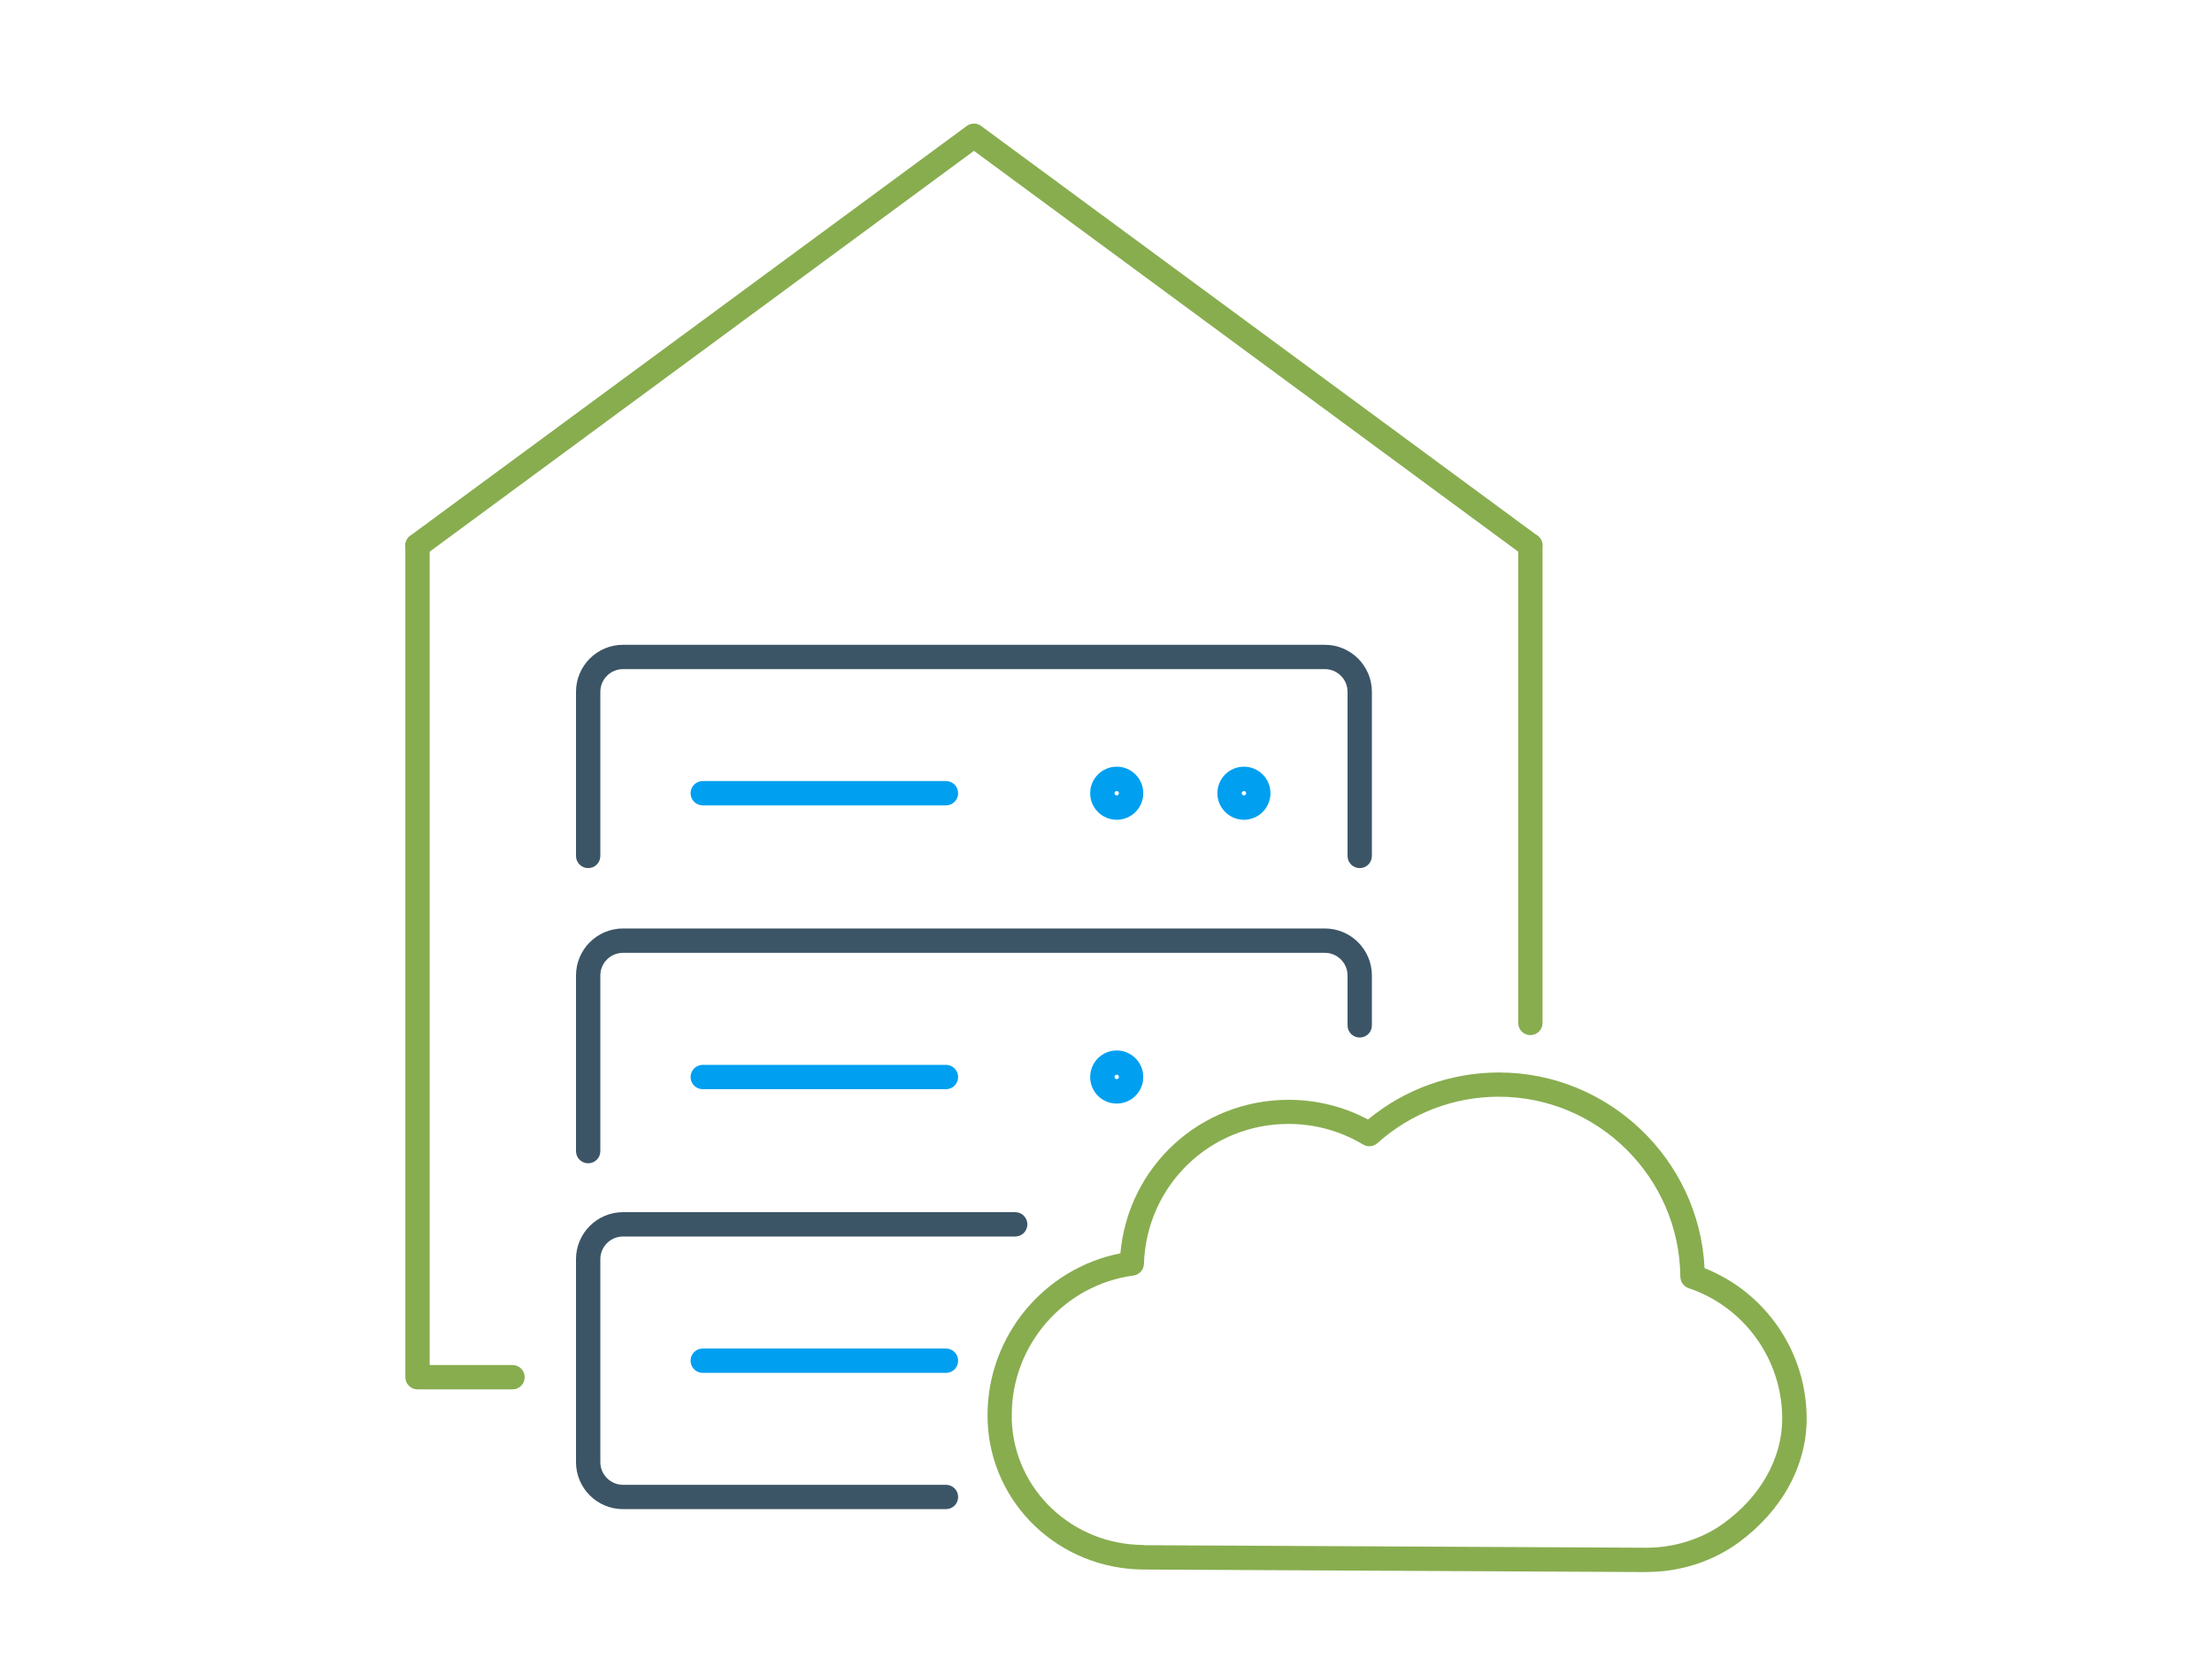 <?xml version="1.0" encoding="UTF-8"?> <svg xmlns="http://www.w3.org/2000/svg" id="Layer_1" viewBox="0 0 200 150"><g id="server"><path d="M122.94,78.49c-.61,0-1.1-.49-1.1-1.1v-14.84c0-1.13-.92-2.05-2.05-2.05h-63.46c-1.13,0-2.05.92-2.05,2.05v14.84c0,.61-.49,1.1-1.1,1.1s-1.1-.49-1.1-1.1v-14.84c0-2.34,1.9-4.25,4.25-4.25h63.46c2.34,0,4.25,1.9,4.25,4.25v14.84c0,.61-.49,1.1-1.1,1.1Z" fill="#3c5566"></path><path d="M85.53,72.82h-21.99c-.61,0-1.1-.49-1.1-1.1s.49-1.1,1.1-1.1h21.99c.61,0,1.1.49,1.1,1.1s-.49,1.1-1.1,1.1Z" fill="#009ff0"></path><path d="M100.97,71.52c.11,0,.2.09.2.2s-.09.2-.2.2-.2-.09-.2-.2.09-.2.2-.2M100.97,69.32c-1.33,0-2.4,1.08-2.4,2.4s1.07,2.4,2.4,2.4,2.4-1.08,2.4-2.4-1.07-2.4-2.4-2.4h0Z" fill="#009ff0"></path><path d="M112.47,71.52c.11,0,.2.09.2.2s-.09.2-.2.2-.2-.09-.2-.2.09-.2.2-.2M112.47,69.32c-1.33,0-2.4,1.08-2.4,2.4s1.08,2.4,2.4,2.4,2.4-1.08,2.4-2.4-1.07-2.4-2.4-2.4h0Z" fill="#009ff0"></path><path d="M85.53,136.45h-29.2c-2.34,0-4.25-1.9-4.25-4.25v-18.35c0-2.34,1.9-4.25,4.25-4.25h35.46c.61,0,1.1.49,1.1,1.1s-.49,1.1-1.1,1.1h-35.46c-1.13,0-2.05.92-2.05,2.05v18.35c0,1.13.92,2.05,2.05,2.05h29.2c.61,0,1.1.49,1.1,1.1s-.49,1.1-1.1,1.1Z" fill="#3c5566"></path><path d="M85.53,124.13h-21.99c-.61,0-1.1-.49-1.1-1.1s.49-1.1,1.1-1.1h21.99c.61,0,1.1.49,1.1,1.1s-.49,1.1-1.1,1.1Z" fill="#009ff0"></path><path d="M53.18,105.18c-.61,0-1.1-.49-1.1-1.1v-15.88c0-2.34,1.9-4.25,4.25-4.25h63.46c2.34,0,4.25,1.9,4.25,4.25v4.51c0,.61-.49,1.1-1.1,1.1s-1.1-.49-1.1-1.1v-4.51c0-1.13-.92-2.05-2.05-2.05h-63.46c-1.13,0-2.05.92-2.05,2.05v15.88c0,.61-.49,1.1-1.1,1.1Z" fill="#3c5566"></path><path d="M85.53,98.48h-21.99c-.61,0-1.1-.49-1.1-1.1s.49-1.1,1.1-1.1h21.99c.61,0,1.1.49,1.1,1.1s-.49,1.1-1.1,1.1Z" fill="#009ff0"></path><path d="M100.97,97.17c.11,0,.2.09.2.2s-.09.2-.2.2-.2-.09-.2-.2.09-.2.2-.2M100.97,94.98c-1.33,0-2.4,1.07-2.4,2.4s1.07,2.4,2.4,2.4,2.4-1.08,2.4-2.4-1.07-2.4-2.4-2.4h0Z" fill="#009ff0"></path></g><path d="M148.91,142.14s-.05,0-.07,0l-45.45-.23c-7.61-.04-13.8-5.92-14.09-13.38,0-.19-.01-.39-.01-.59,0-7.13,5.1-13.26,12.01-14.62.71-7.86,7.22-13.88,15.22-13.88,2.51,0,4.97.61,7.17,1.78,3.33-2.75,7.5-4.25,11.84-4.25,9.92,0,18.11,7.87,18.59,17.69,5.55,2.21,9.23,7.59,9.23,13.61,0,4.25-2.24,8.33-6.14,11.19-2.35,1.72-5.29,2.67-8.29,2.67ZM103.4,139.71l45.45.23c2.53,0,5.06-.79,7.05-2.25,3.33-2.44,5.24-5.88,5.24-9.42,0-5.34-3.4-10.09-8.46-11.8-.44-.15-.74-.56-.75-1.03-.08-8.98-7.44-16.28-16.42-16.28-4.06,0-7.95,1.49-10.97,4.2-.36.32-.89.37-1.3.12-2.03-1.22-4.36-1.86-6.73-1.86-7.11,0-12.85,5.56-13.08,12.66-.02.54-.42.98-.95,1.05-6.27.84-11,6.26-11,12.59,0,.17,0,.33,0,.5.24,6.29,5.47,11.24,11.91,11.27h0Z" fill="#88ad4f"></path><path d="M138.37,93.59c-.61,0-1.1-.49-1.1-1.1v-43.16c0-.61.49-1.1,1.1-1.1s1.1.49,1.1,1.1v43.16c0,.61-.49,1.1-1.1,1.1Z" fill="#88ad4f"></path><path d="M46.34,125.62h-8.59c-.61,0-1.1-.49-1.1-1.1V49.32c0-.61.49-1.1,1.1-1.1s1.1.49,1.1,1.1v74.1h7.49c.61,0,1.1.49,1.1,1.1s-.49,1.1-1.1,1.1Z" fill="#88ad4f"></path><path d="M138.37,50.42c-.23,0-.45-.07-.65-.21L88.06,13.64l-49.66,36.57c-.49.36-1.18.25-1.54-.23-.36-.49-.26-1.18.23-1.54L87.41,11.39c.39-.29.92-.29,1.3,0l50.31,37.05c.49.36.59,1.05.23,1.54-.22.29-.55.45-.89.45Z" fill="#88ad4f"></path></svg> 